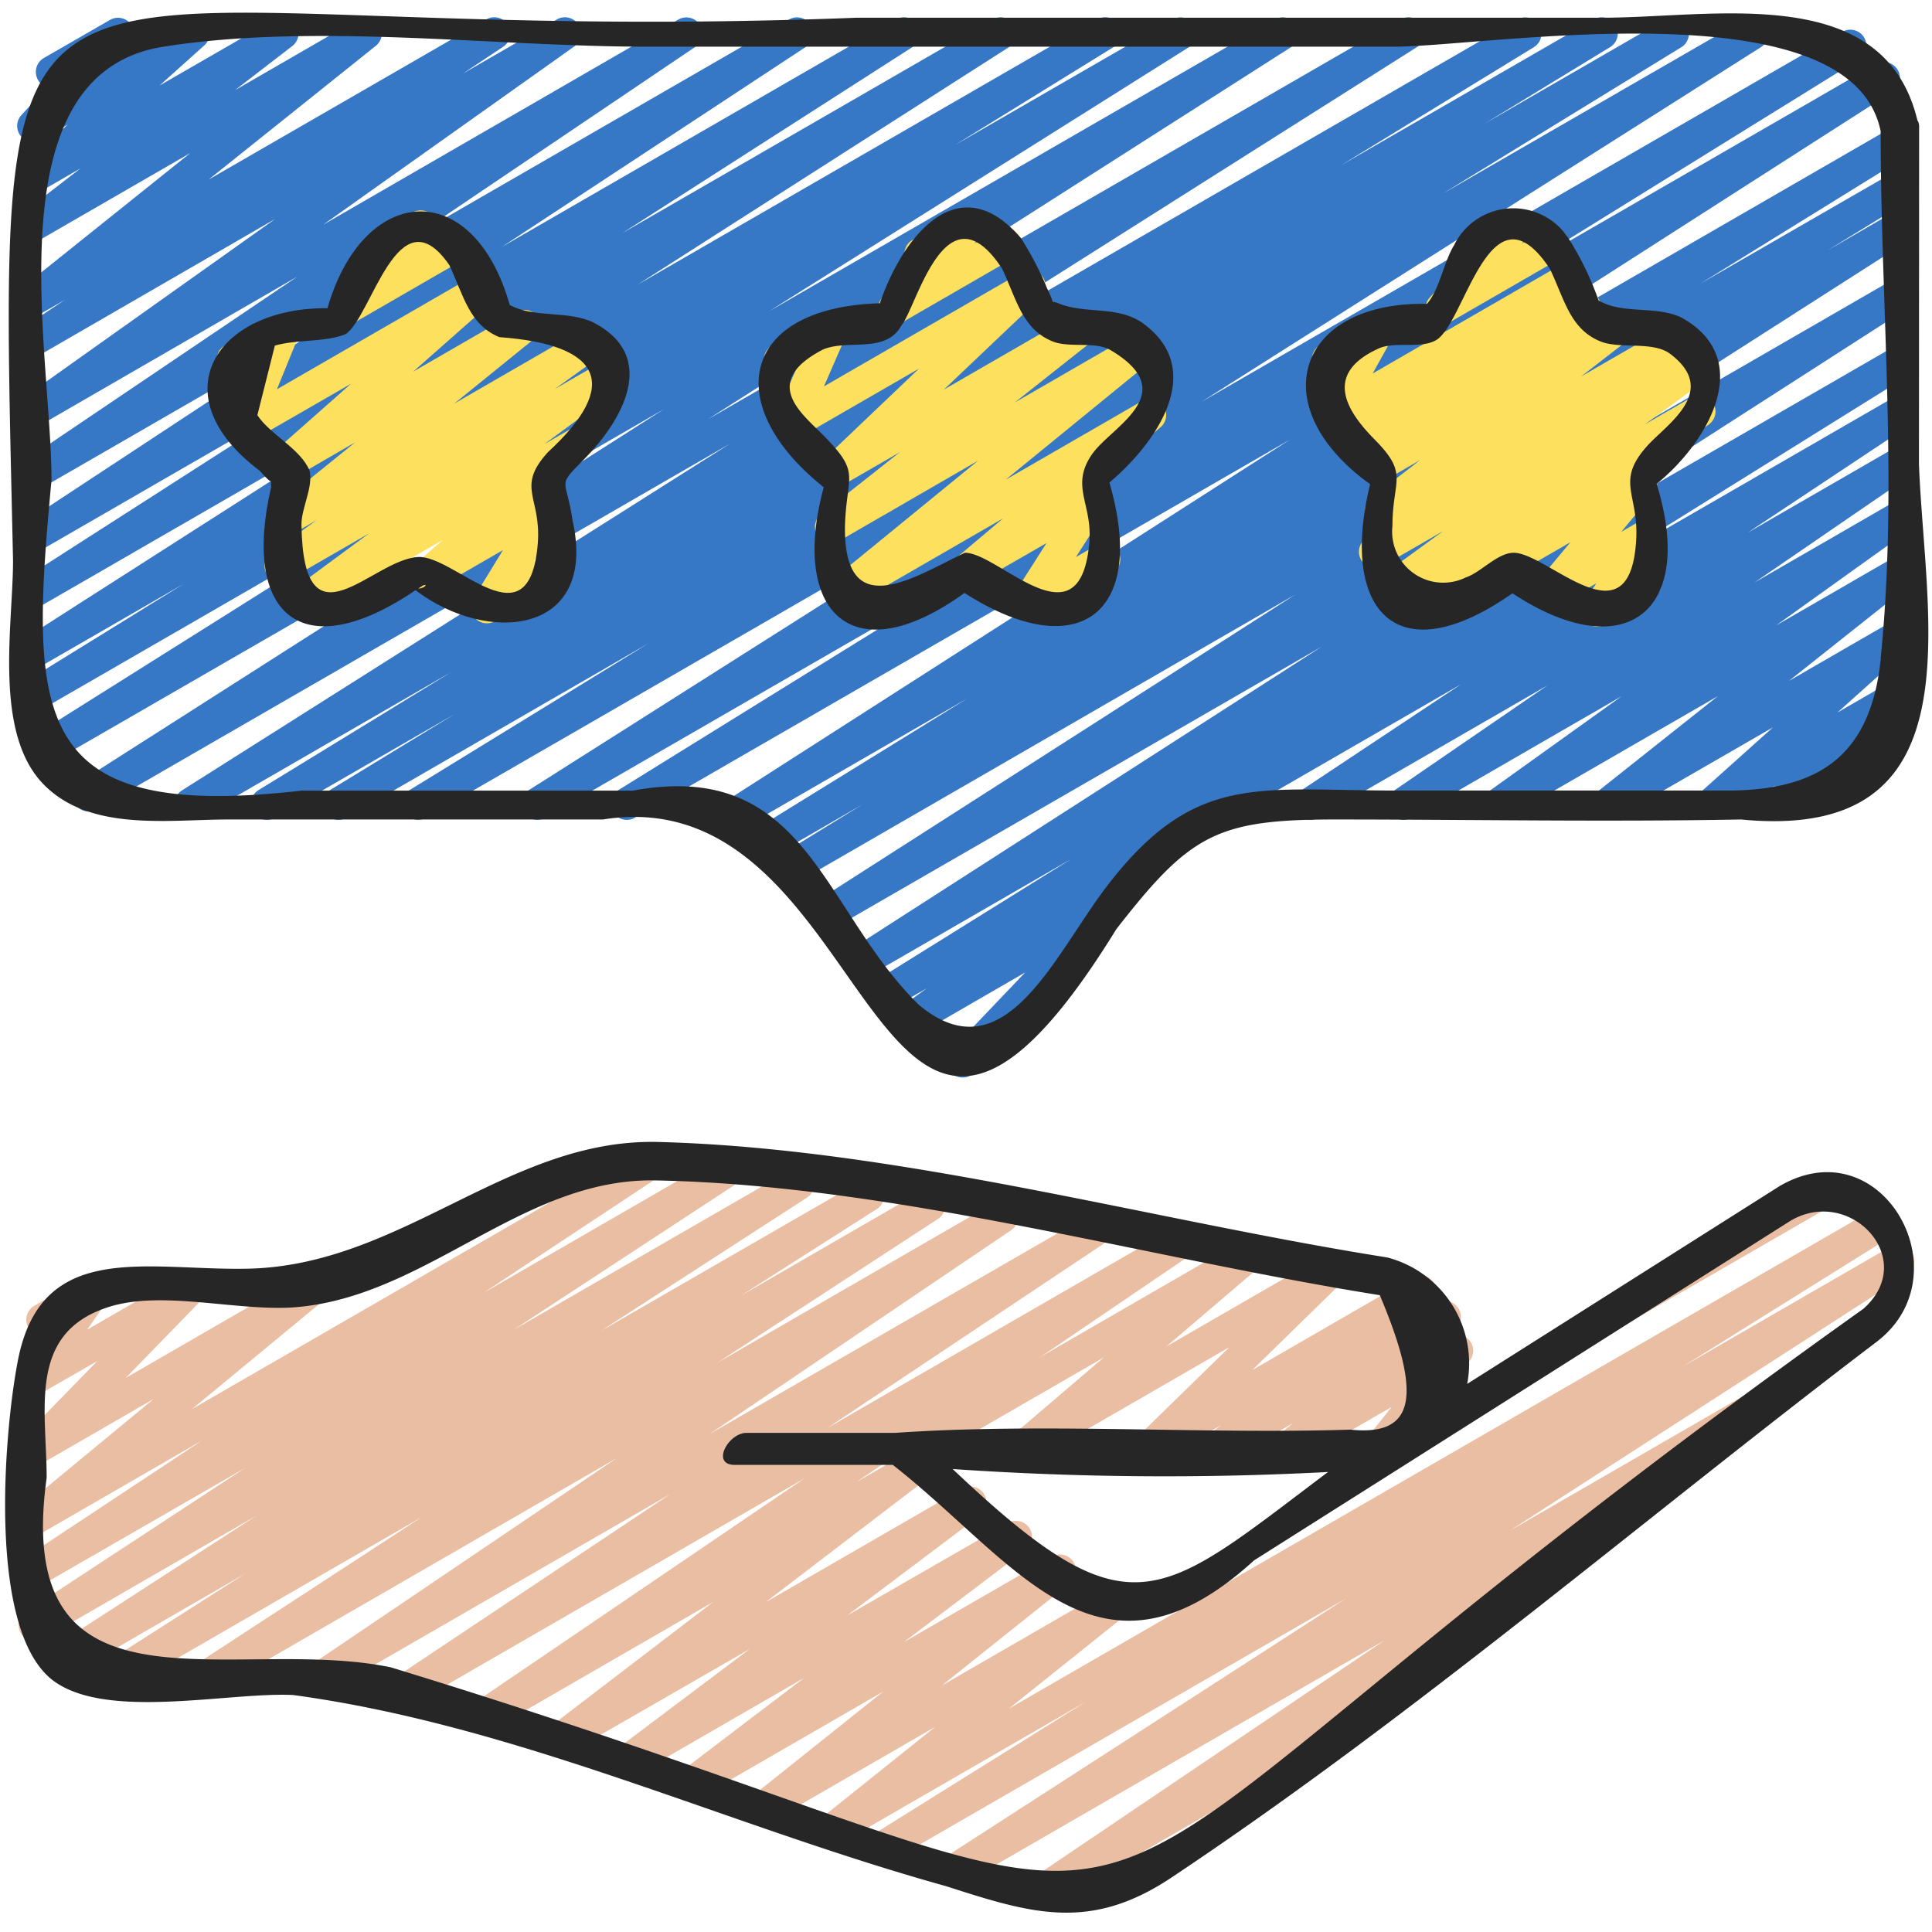 <?xml version="1.0" encoding="UTF-8"?> <svg xmlns="http://www.w3.org/2000/svg" id="Icons" height="512" viewBox="0 0 60 60" width="512"><path d="m37.928 25.475a.5.5 0 0 1 -.25-.933l21.042-12.148a.5.5 0 0 1 .526.849l-4.97 3.3 4.444-2.565a.5.5 0 0 1 .533.844l-4.761 3.265 4.228-2.441a.5.5 0 0 1 .541.839l-4.105 2.94 3.564-2.058a.5.5 0 0 1 .56.824l-3.722 2.955 3.162-1.826a.5.5 0 0 1 .584.8l-2.239 2.007 1.655-.955a.5.5 0 0 1 .585.8l-.472.426a.5.5 0 0 1 .24.933l-3.573 2.069a.5.5 0 0 1 -.585-.8l.216-.2-1.731 1a.5.5 0 0 1 -.584-.8l2.241-2.008-4.873 2.808a.5.5 0 0 1 -.561-.824l3.723-2.954-6.546 3.778a.5.5 0 0 1 -.541-.839l4.1-2.937-6.538 3.776a.5.5 0 0 1 -.533-.844l4.765-3.267-7.123 4.111a.5.5 0 0 1 -.527-.849l4.97-3.3-7.195 4.153a.5.5 0 0 1 -.25.071z" fill="#3778c6"></path><path d="m29.894 33.463a.5.5 0 0 1 -.362-.846l2.306-2.417-3.338 1.931a.5.5 0 0 1 -.546-.836l.822-.6-.963.556a.5.5 0 0 1 -.515-.857l5.963-3.713-6.213 3.587a.5.5 0 0 1 -.521-.854l14.518-9.33-15.128 8.729a.5.5 0 0 1 -.52-.853l14.838-9.5-15.435 8.917a.5.5 0 0 1 -.512-.858l2.5-1.537-2.659 1.536a.5.5 0 0 1 -.513-.859l6.423-3.966-6.829 3.944a.5.5 0 0 1 -.52-.854l17.372-11.132-20.355 11.749a.5.5 0 0 1 -.514-.857l10.665-6.607-12.93 7.464a.5.5 0 0 1 -.518-.854l17.39-11.025-20.578 11.879a.5.5 0 0 1 -.512-.858l7.422-4.557-9.38 5.415a.5.5 0 0 1 -.511-.859l3.875-2.363-5.583 3.222a.5.5 0 0 1 -.511-.859l6-3.674-7.851 4.533a.5.5 0 0 1 -.678-.173.5.5 0 0 1 .16-.682l17.008-10.76-19.648 11.344a.5.5 0 0 1 -.519-.855l18.119-11.563-19.042 10.989a.5.5 0 0 1 -.516-.855l13.055-8.21-12.83 7.407a.5.5 0 0 1 -.512-.858l4.938-3.052-4.426 2.555a.5.5 0 0 1 -.519-.854l11.545-7.386-11.026 6.366a.5.5 0 0 1 -.519-.854l9.02-5.785-8.5 4.907a.5.5 0 0 1 -.524-.851l9.443-6.213-8.92 5.148a.5.5 0 0 1 -.529-.847l8.489-5.731-7.96 4.6a.5.5 0 0 1 -.539-.841l7.805-5.546-7.266 4.2a.5.5 0 0 1 -.527-.849l1.259-.837-.732.421a.5.5 0 0 1 -.562-.825l5.189-4.155-4.627 2.671a.5.5 0 0 1 -.554-.826l1.774-1.371-1.22.705a.5.5 0 0 1 -.58-.805l1.4-1.256-.813.469a.5.5 0 0 1 -.619-.772l.791-.858a.492.492 0 0 1 -.277-.226.5.5 0 0 1 .182-.686l2.05-1.18a.5.5 0 0 1 .618.772l-.414.449 2.154-1.241a.5.5 0 0 1 .584.8l-1.4 1.256 3.567-2.056a.5.5 0 0 1 .555.829l-1.778 1.371 3.808-2.2a.5.5 0 0 1 .563.823l-5.19 4.153 8.624-4.976a.5.5 0 0 1 .528.848l-1.259.838 2.926-1.686a.5.5 0 0 1 .539.84l-7.8 5.538 11.04-6.378a.5.5 0 0 1 .529.846l-8.489 5.73 11.394-6.576a.5.5 0 0 1 .524.85l-9.444 6.214 12.239-7.064a.5.5 0 0 1 .52.853l-9.021 5.784 11.5-6.637a.5.5 0 0 1 .52.853l-11.545 7.384 14.271-8.237a.5.5 0 0 1 .513.858l-4.926 3.042 6.76-3.9a.5.5 0 0 1 .516.855l-13.056 8.212 15.71-9.067a.5.5 0 0 1 .518.854l-18.123 11.565 21.511-12.419a.5.5 0 0 1 .517.855l-17.003 10.76 20.122-11.615a.5.5 0 0 1 .51.859l-6 3.675 7.854-4.534a.5.5 0 0 1 .511.859l-3.89 2.372 5.597-3.231a.5.5 0 0 1 .511.858l-7.421 4.555 9.379-5.413a.5.5 0 0 1 .518.854l-17.386 11.022 19.899-11.489a.5.5 0 0 1 .513.858l-10.656 6.6 11.186-6.456a.5.5 0 0 1 .519.854l-17.374 11.134 17.314-10a.5.5 0 0 1 .512.859l-6.421 3.97 5.909-3.406a.5.5 0 0 1 .511.858l-2.48 1.521 1.969-1.14a.5.5 0 0 1 .519.853l-14.839 9.497 14.32-8.268a.5.5 0 0 1 .52.853l-14.514 9.326 13.994-8.077a.5.5 0 0 1 .514.858l-22.315 13.9a.5.5 0 0 1 -.19.52l-1.978 1.45a.5.5 0 0 1 .219.825l-3.154 3.3a.47.47 0 0 1 .1.122.5.5 0 0 1 -.183.683l-1.587.917a.5.5 0 0 1 -.252.065z" fill="#3778c6"></path><path d="m50.283 41.174a.5.5 0 0 1 -.25-.933l6.3-3.637a.5.5 0 0 1 .5.866l-6.3 3.636a.5.5 0 0 1 -.25.068z" fill="#eabea3"></path><path d="m28.411 45.47a.5.5 0 0 1 -.25-.933l10.339-5.968a.5.5 0 0 1 .574.813l-2.846 2.431 4.9-2.828a.5.5 0 0 1 .6.79l-2.838 2.773 4.973-2.871a.5.5 0 0 1 .556.828l-.41.317.614-.354a.5.5 0 0 1 .571.816l-.458.383.264-.153a.5.5 0 0 1 .629.106.5.5 0 0 1 .013.638l-.859 1.078a.434.434 0 0 1 .439.25.5.5 0 0 1 -.183.683l-1.931 1.114a.5.5 0 0 1 -.641-.744l.75-.942-2.957 1.703a.5.5 0 0 1 -.572-.816l.457-.381-2.076 1.2a.5.5 0 0 1 -.555-.828l.407-.315-1.981 1.14a.5.5 0 0 1 -.6-.79l2.839-2.773-6.172 3.563a.5.5 0 0 1 -.574-.812l2.846-2.431-5.618 3.243a.5.5 0 0 1 -.25.07z" fill="#eabea3"></path><path d="m32.215 59.327a.5.5 0 0 1 -.279-.914l11.064-7.472-13.032 7.527a.5.5 0 0 1 -.522-.853l12.354-7.973-14.048 8.11a.5.5 0 0 1 -.515-.856l6.5-4.056-7.6 4.389a.5.5 0 0 1 -.562-.823l3.467-2.775-5.041 2.91a.5.5 0 0 1 -.561-.823l3.985-3.182-5.679 3.278a.5.5 0 0 1 -.552-.831l3.781-2.875-5.276 3.046a.5.5 0 0 1 -.551-.832l4.133-3.109-5.681 3.27a.5.5 0 0 1 -.554-.83l5.1-3.9-6.886 3.976a.5.5 0 0 1 -.531-.846l10.263-6.975-12.18 7.031a.5.5 0 0 1 -.527-.848l8.532-5.691-10.476 6.047a.5.5 0 0 1 -.53-.846l9.348-6.321-12.391 7.155a.5.5 0 0 1 -.524-.852l6.86-4.472-9.195 5.309a.5.5 0 0 1 -.518-.855l4.224-2.695-5.509 3.181a.5.5 0 0 1 -.521-.853l6.385-4.132-6.633 3.834a.5.5 0 0 1 -.525-.851l6.8-4.46-6.332 3.648a.5.5 0 0 1 -.525-.849l5.53-3.659-5 2.889a.5.5 0 0 1 -.573-.818l4.063-3.356-3.495 2.018a.5.5 0 0 1 -.608-.781l2.349-2.412-1.741 1a.494.494 0 0 1 -.617-.093.5.5 0 0 1 -.044-.623l.739-1.07a.511.511 0 0 1 -.475-.248.5.5 0 0 1 .182-.682l1.657-.953a.5.5 0 0 1 .661.716l-.676.979 2.939-1.7a.5.5 0 0 1 .609.781l-2.348 2.415 5.553-3.206a.5.5 0 0 1 .568.818l-4.064 3.357 14.054-8.114a.5.5 0 0 1 .525.849l-5.534 3.661 7.217-4.166a.5.5 0 0 1 .524.851l-6.8 4.459 8.574-4.95a.5.5 0 0 1 .522.853l-6.381 4.129 8.035-4.632a.5.5 0 0 1 .519.855l-4.219 2.689 5.612-3.244a.5.5 0 0 1 .524.851l-6.864 4.474 8.6-4.967a.5.5 0 0 1 .53.847l-9.35 6.321 11.648-6.717a.5.5 0 0 1 .528.848l-8.538 5.694 10.617-6.129a.5.5 0 0 1 .531.845l-10.251 6.966 1.729-1a.5.5 0 0 1 .554.83l-5.1 3.9 6.121-3.534a.5.5 0 0 1 .55.832l-4.134 3.111 4.993-2.872a.5.5 0 0 1 .553.831l-3.787 2.869 4.607-2.659a.5.5 0 0 1 .561.823l-3.983 3.181 4.987-2.88a.5.5 0 0 1 .563.823l-3.469 2.776 26.93-15.547a.5.5 0 0 1 .514.856l-6.5 4.058 6.435-3.715a.5.5 0 0 1 .521.852l-12.35 7.974 7.965-4.6a.5.5 0 0 1 .529.847l-12.45 8.4a.5.5 0 0 1 .164.925l-10.625 6.146a.494.494 0 0 1 -.25.067z" fill="#eabea3"></path><g fill="#fde05e"><path d="m31.888 19.255a.5.5 0 0 1 -.421-.77l1.033-1.619-2.259 1.3a.5.5 0 0 1 -.573-.815l1.483-1.251-4.775 2.756a.5.5 0 0 1 -.566-.819l4.564-3.729-4.313 2.492a.5.5 0 0 1 -.561-.825l2.443-1.931-1.759 1.016a.5.5 0 0 1 -.6-.795l2.956-2.817-3.776 2.18a.5.5 0 0 1 -.708-.634l.676-1.544-.239.138a.5.5 0 1 1 -.5-.865l1.56-.9a.5.5 0 0 1 .708.634l-.673 1.543 6.084-3.512a.5.5 0 0 1 .6.8l-2.96 2.812 4.088-2.36a.5.5 0 0 1 .56.825l-2.446 1.935 3.715-2.144a.5.5 0 0 1 .566.819l-4.566 3.725 4.238-2.446a.5.5 0 0 1 .659.145.5.5 0 0 1 -.086.67l-1.94 1.644a.5.5 0 0 1 .35.765l-1.036 1.622.646-.372a.5.5 0 0 1 .5.865l-2.422 1.4a.5.5 0 0 1 -.25.062z"></path><path d="m27.772 10.077a.5.5 0 0 1 -.371-.835l.872-.968a.532.532 0 0 1 -.119-.138.5.5 0 0 1 .184-.684l1.474-.85a.5.5 0 0 1 .622.768l-.175.194.7-.405a.5.5 0 1 1 .5.865l-3.437 1.986a.489.489 0 0 1 -.25.067z"></path><path d="m15.121 19.357a.5.5 0 0 1 -.427-.76l.925-1.512-2.119 1.223a.5.5 0 0 1 -.58-.809l.836-.733-4.077 2.353a.5.5 0 0 1 -.547-.835l2.33-1.719-2.5 1.441a.5.5 0 0 1 -.541-.839l1.419-1.016-.745.43a.5.5 0 0 1 -.565-.821l2.5-2.023-2.008 1.163a.5.5 0 0 1 -.581-.808l2.46-2.175-3.074 1.771a.5.5 0 0 1 -.713-.623l.675-1.646-.291.168a.5.5 0 1 1 -.5-.865l1.56-.9a.5.5 0 0 1 .713.622l-.671 1.646 6.112-3.528a.5.5 0 0 1 .581.807l-2.463 2.174 3.213-1.855a.5.5 0 0 1 .564.821l-2.5 2.025 3.993-2.305a.5.5 0 0 1 .541.839l-1.417 1.017 1.463-.844a.5.5 0 0 1 .546.835l-2.326 1.716.734-.423a.5.5 0 0 1 .58.809l-1.13.991a.507.507 0 0 1 .341.151.5.5 0 0 1 .068.61l-.925 1.511.457-.263a.5.5 0 1 1 .5.865l-2.161 1.247a.489.489 0 0 1 -.25.067z"></path><path d="m10.772 10.077a.5.5 0 0 1 -.371-.835l.872-.968a.532.532 0 0 1 -.119-.138.5.5 0 0 1 .184-.684l1.474-.85a.5.5 0 0 1 .622.768l-.175.194.7-.405a.5.5 0 1 1 .5.865l-3.437 1.986a.489.489 0 0 1 -.25.067z"></path><path d="m49.605 19.463a.5.5 0 0 1 -.413-.781l.386-.567-1.175.678a.5.5 0 0 1 -.633-.753l1-1.2-4.41 2.545a.5.5 0 0 1 -.54-.84l.149-.106-.634.366a.5.5 0 0 1 -.544-.837l2.033-1.478-1.874 1.081a.5.5 0 0 1 -.537-.842l.536-.375a.519.519 0 0 1 -.472-.219.5.5 0 0 1 .109-.674l1.519-1.174-1.072.619a.5.5 0 0 1 -.554-.829l.371-.284-.585.337a.5.5 0 0 1 -.55-.833l.057-.043-.207.119a.5.5 0 0 1 -.6-.076.5.5 0 0 1 -.087-.6l.615-1.107a.5.5 0 0 1 -.5-.868l1.56-.9a.5.5 0 0 1 .687.676l-.611 1.102 5.9-3.407a.5.5 0 0 1 .55.833l-.074.056a.5.5 0 0 1 .517.849l-.366.281.908-.525a.5.5 0 0 1 .556.829l-1.52 1.178 2.793-1.611a.5.5 0 0 1 .537.842l-.158.11.3-.171a.5.5 0 0 1 .544.837l-2.028 1.475 1.441-.832a.5.5 0 0 1 .54.84l-1.9 1.356a.508.508 0 0 1 .18.135.5.5 0 0 1 0 .642l-1 1.2.634-.366a.5.5 0 0 1 .663.714l-.5.732a.5.5 0 0 1 .212.931l-1.5.864a.5.5 0 0 1 -.253.071z"></path><path d="m44.772 10.077a.5.5 0 0 1 -.371-.835l.872-.968a.532.532 0 0 1 -.119-.138.5.5 0 0 1 .184-.684l1.474-.85a.5.5 0 0 1 .622.768l-.175.194.7-.405a.5.5 0 1 1 .5.865l-3.437 1.986a.489.489 0 0 1 -.25.067z"></path></g><path d="m55.271 36.833-9.706 6.145a3.4 3.4 0 0 0 -2.479-3.926c-7.362-1.166-15.2-3.391-22.636-3.587-4.665-.123-7.957 3.835-12.75 3.935-3.139.066-6.412-.923-7.143 2.845-.419 2.137-.991 8.477 1.143 9.982 1.683 1.189 5.419.317 7.4.413 6.988.946 13.5 4.054 20.279 5.936 2.653.855 4.472 1.421 7-.266 7.584-5.053 14.642-11.122 21.9-16.637 2.739-2.083.175-6.694-3.008-4.84zm2.594 3.816c-30.638 21.815-15.902 20.251-45.729 11.131-4.899-1.017-11.766 1.925-10.687-5.887 0-2.13-.6-4.49 1.915-5.3 1.7-.546 4.062.157 5.861 0 4.06-.356 7.011-4.012 11.126-3.934 7.371.139 15.2 2.4 22.5 3.564 1.344 3.176 1.075 4.381-.913 4.176-4.658.146-9.5-.22-14.137.1h-4.615c-.57 0-1.113.994-.372.994h4.912c3.853 3.015 6.387 7.374 11.219 2.967q8.336-5.275 16.669-10.553c1.866-1.086 3.986 1.216 2.251 2.742zm-16.621 5.065c-5.277 3.966-6.114 5.164-11.658-.092a95.971 95.971 0 0 0 11.658.092z" fill="#262626"></path><path d="m35.439 10c-.788-.51-1.753-.239-2.578-.584-.283-.118-.046.148-.344-.465a10.113 10.113 0 0 0 -.806-1.551c-1.96-2.286-3.693-.017-4.387 2.019-4.315.124-4.956 3.154-1.742 5.713-1.046 3.863.87 5.812 4.371 3.283 3.527 2.257 5.692.656 4.5-3.429 1.427-1.198 3.094-3.522.986-4.986zm-1.5 4.071c-.733 1.023 0 1.564-.11 2.786-.286 3.279-2.836.284-3.867.311-1.569.745-3.759 2.224-3.721-.822.045-1.624.518-1.627-.67-2.827-.672-.679-1.965-1.647-.017-2.662.783-.339 1.959.152 2.449-.764.457-.538 1.367-4.4 3.113-1.758.46.965.624 1.883 1.576 2.269.515.209 1.32-.012 1.8.271 2.241 1.332.045 2.366-.552 3.198z" fill="#262626"></path><path d="m18.438 10.019c-.8-.391-1.839-.127-2.607-.548-1.137-4-4.543-3.775-5.662.1-3.463-.026-5.227 2.708-2.1 5.051.518.6.3.115.354.493-.918 3.937.912 5.636 4.481 3.214 2.24 1.707 5.667 1.394 4.88-2.153-.2-1.378-.52-1.029.37-1.928 1.146-1.16 2.328-3.162.284-4.229zm-5.452 8.26.03-.017c.299-.222.239.006-.03.017zm4.028-4.234c-1 1.1-.2 1.386-.312 2.827-.256 3.233-2.571.361-3.721.426-1.438.081-3.56 2.981-3.619-1-.007-.516.375-1.172.251-1.685-.282-.679-1.226-1.119-1.62-1.719l.543-2.161c.693-.2 1.533-.094 2.192-.353.809-.5 1.628-4.458 3.227-2.148.443.947.62 1.854 1.552 2.238 3.184.23 3.786 1.479 1.507 3.575z" fill="#262626"></path><path d="m52.223 9.864c-.792-.383-1.828-.092-2.577-.533a9.512 9.512 0 0 0 -.946-1.946 2.045 2.045 0 0 0 -3.545.236c-.313.5-.447 1.372-.84 1.816-4.022-.079-5.135 3.176-1.765 5.6-.954 3.908.8 5.928 4.421 3.388 3.457 2.282 5.715.614 4.477-3.4 1.532-1.225 3.133-3.852.775-5.161zm-1.054 3.97c-1.014 1.119-.277 1.491-.355 2.918-.184 3.33-2.754.4-3.814.415-.5.006-1.022.619-1.476.764a1.586 1.586 0 0 1 -2.28-1.6c0-1.447.525-1.591-.549-2.677-.841-.85-1.644-2.034.124-2.833.508-.229 1.333.027 1.8-.27.894-.573 1.669-4.99 3.516-2.2.458.962.628 1.88 1.584 2.258.6.237 1.616-.023 2.152.382 1.529 1.156-.106 2.185-.702 2.843z" fill="#262626"></path><path d="m59.6 3.926a.336.336 0 0 0 -.053-.189c-1.041-4.319-6.296-3.187-9.776-3.187h-23.156c-27.204 1.058-26.708-5.624-26.21 16.857 0 1.993-.62 5.353.951 6.954 1.444 1.476 3.868 1.089 5.734 1.089h11.633c8.667-1.384 8.229 15.917 15.945 3.407 2.289-2.943 3.119-3.407 6.778-3.407 4.207 0 8.421.078 12.626 0 7.381.718 5.71-6.136 5.523-11.031zm-1.19 16.525c-.306 2.98-1.88 4.1-4.772 4.1h-10.3c-4.255 0-6.215-.565-8.908 2.9-1.666 2.143-3.209 6.008-5.9 3.75-3.025-2.974-3.476-7.643-8.877-6.647h-10.294c-8.434.97-8.448-2.287-7.759-9.646 0-3.976-1.878-12.615 3.477-13.458 4.757-.748 10.23 0 15.038 0h23.179c2.882 0 14.191-1.932 15.111 2.624 0 5.377.547 11.037 0 16.377z" fill="#262626"></path></svg> 